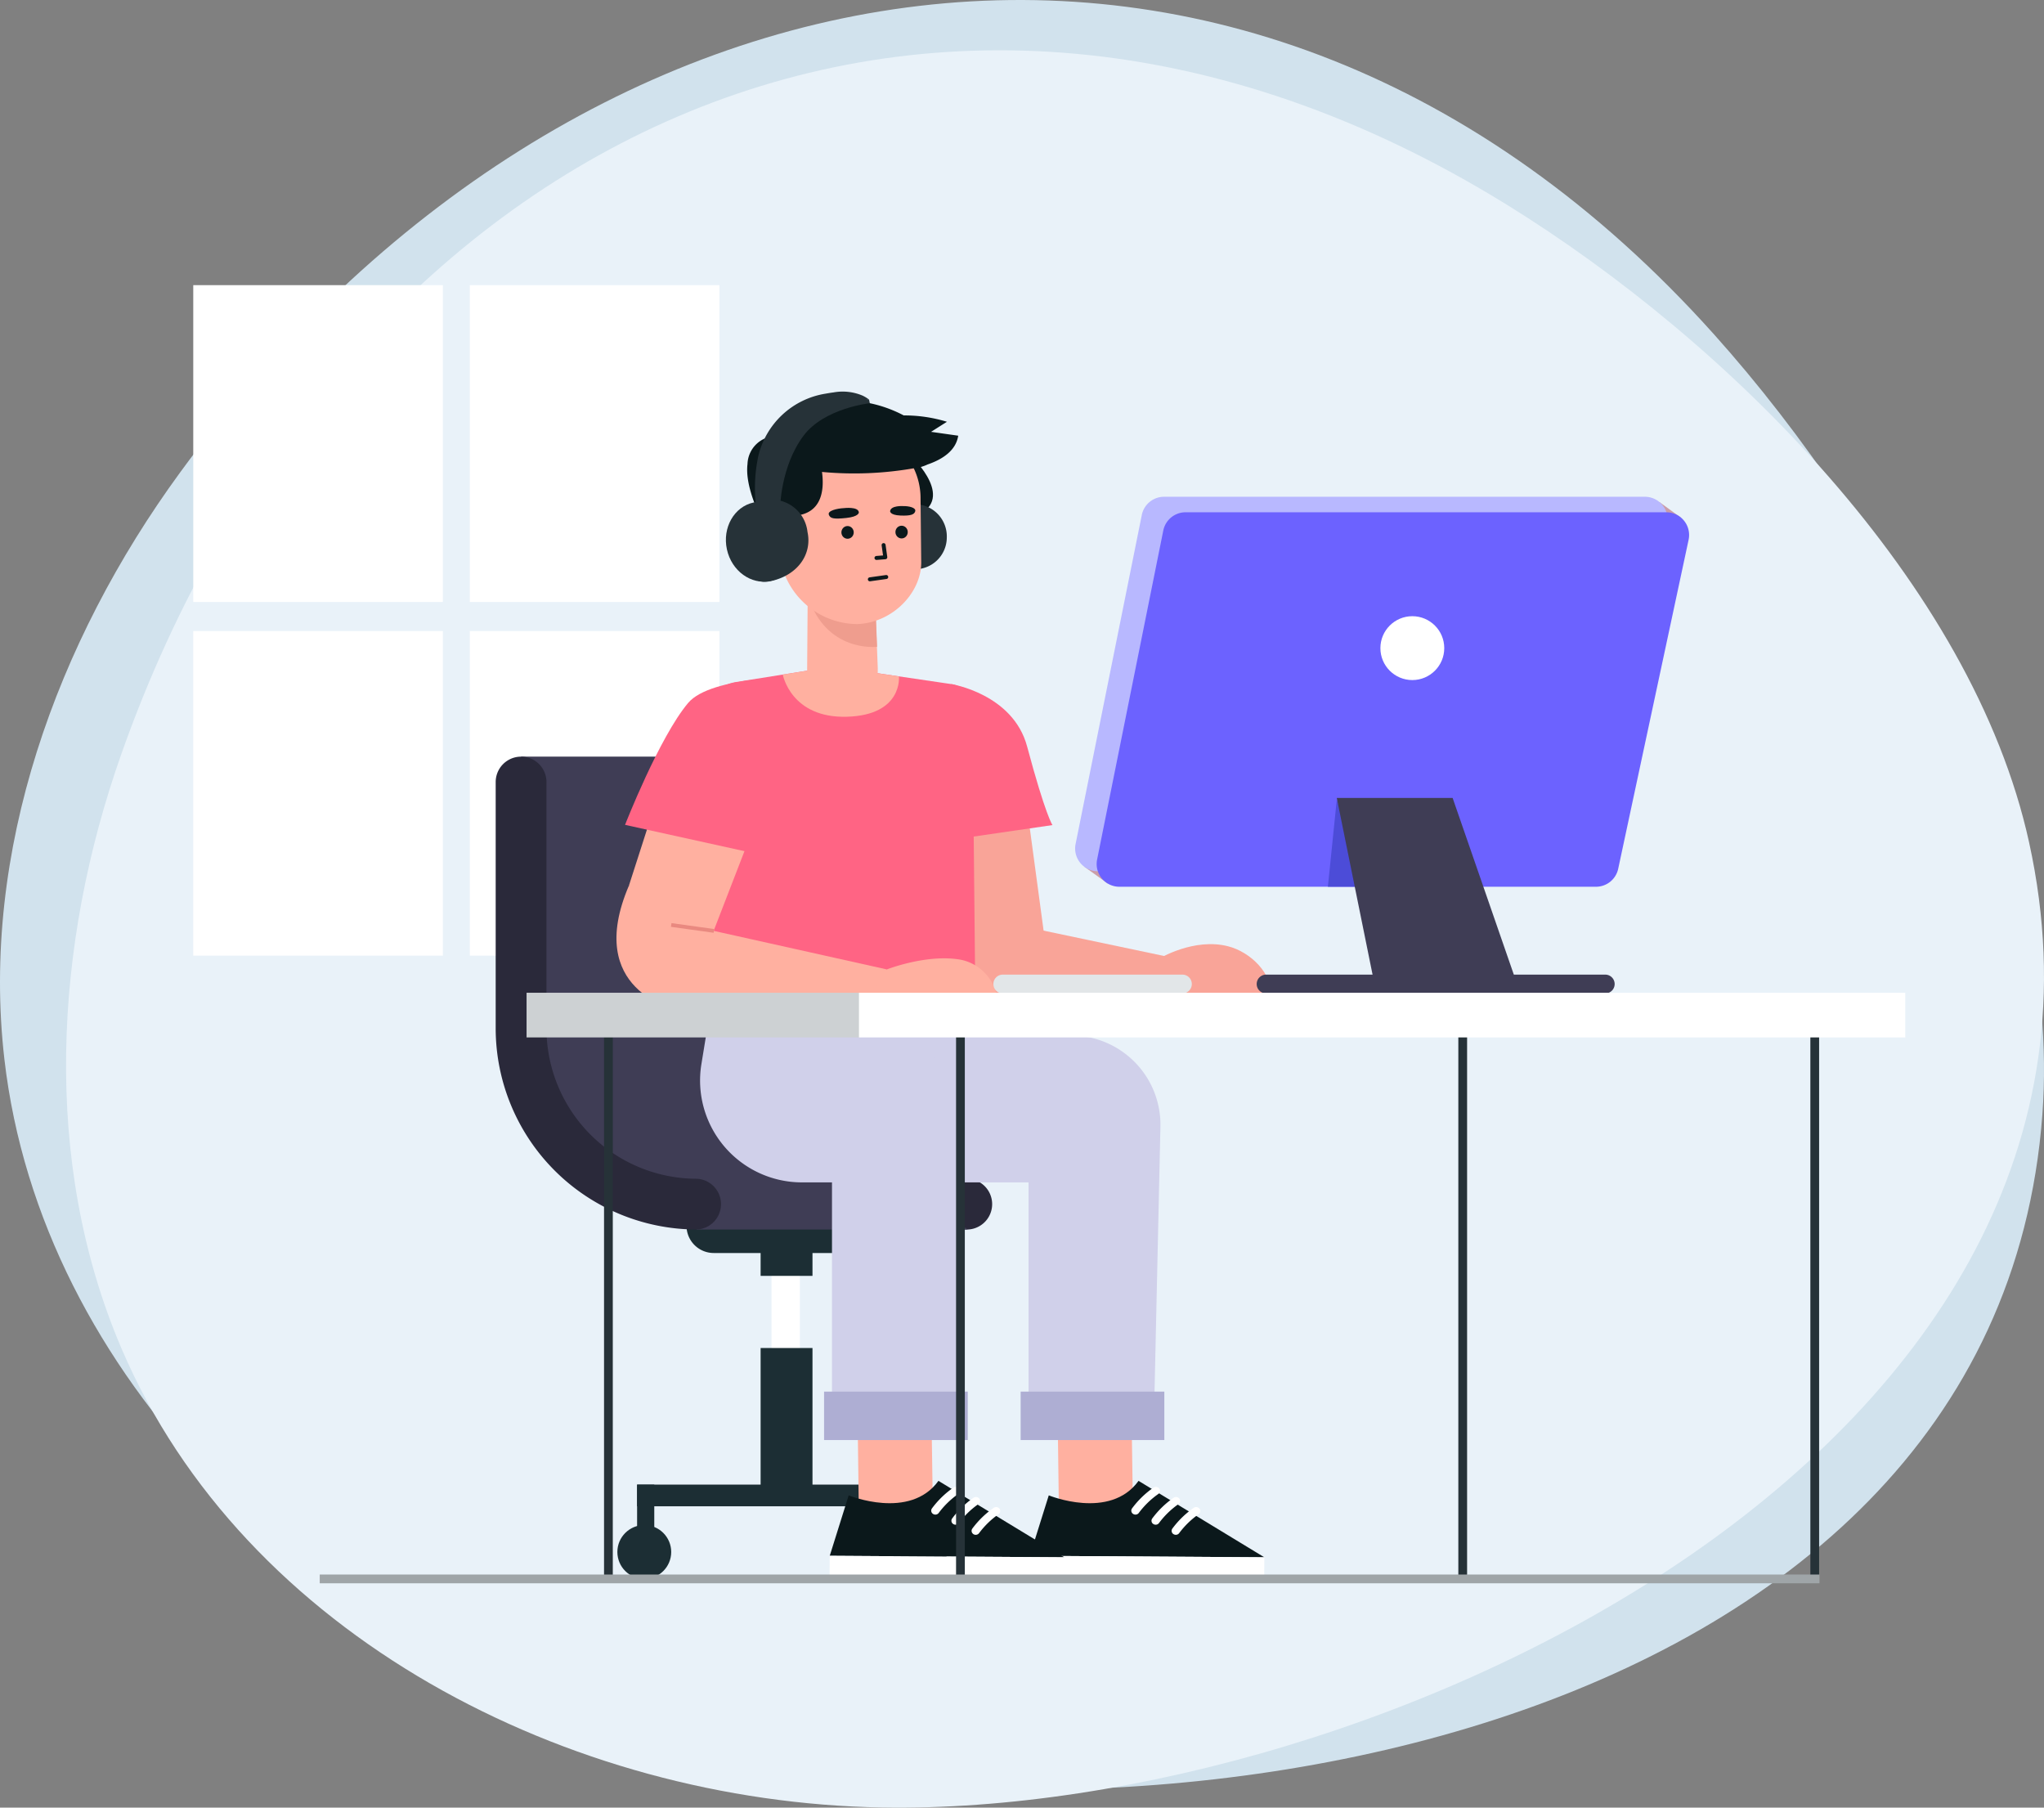 <svg id="Layer_1" data-name="Layer 1" xmlns="http://www.w3.org/2000/svg" viewBox="0 0 270.921 239.554"><rect x="0" y="0" width="270.921" height="239.554" fill="#808080" stroke="none"/><defs><style>.cls-1{fill:#d1e2ed;}.cls-2{fill:#e9f2f9;}.cls-3{fill:#fff;}.cls-4{fill:#1c2e34;}.cls-5{fill:#2a293a;}.cls-6{fill:#3f3d55;}.cls-7{fill:#ffb0a0;}.cls-8{fill:#0b181b;}.cls-9{fill:#d0d0ea;}.cls-10{fill:#aeaed3;}.cls-11{fill:#f9a498;}.cls-12{fill:#ff6484;}.cls-13,.cls-16,.cls-18,.cls-24,.cls-26{fill:none;}.cls-13{stroke:#e98980;stroke-width:0.5px;}.cls-13,.cls-24,.cls-26{stroke-miterlimit:10;}.cls-14{fill:#263238;}.cls-15{fill:#ef9d8e;}.cls-16{stroke:#0b181b;stroke-width:0.527px;}.cls-16,.cls-18{stroke-linecap:round;stroke-linejoin:round;}.cls-17{fill:#ffba99;}.cls-18{stroke:#312220;stroke-width:0.558px;}.cls-19{fill:#cb9da8;}.cls-20{fill:#b8b8ff;}.cls-21{fill:#6c62ff;}.cls-22{fill:#4c4cd8;}.cls-23{fill:#e2e6e8;}.cls-24{stroke:#263238;}.cls-24,.cls-26{stroke-width:1.161px;}.cls-25{fill:#cdd1d3;}.cls-26{stroke:#9fa5a8;}</style></defs><title>details-2</title><path class="cls-1" d="M227.136,44.258c23.589,26.3,46.235,67.342,43.571,103.422-6.225,84.261-123.89,102.1-188.307,81.97C41.463,216.856,5.457,182.588.582,140.365c-3.171-27.477,6.9-55.328,23.276-77.736C76-8.754,165.206-24.785,227.136,44.258Z"/><path class="cls-2" d="M199.731,27.134c29.214,18.058,61.652,50.118,69.208,84.475,17.647,80.244-86.644,129.066-152.055,127.925C75.318,238.809,32.361,216.72,16.1,178.7c-10.583-24.743-8.971-53.459,0-78.824C44.665,19.076,123.035-20.272,199.731,27.134Z"/><rect class="cls-3" x="25.616" y="37.789" width="33.086" height="41.984"/><rect class="cls-3" x="25.616" y="83.624" width="33.086" height="43.018"/><rect class="cls-3" x="62.269" y="37.789" width="33.086" height="41.984"/><rect class="cls-3" x="62.269" y="83.624" width="33.086" height="43.018"/><rect class="cls-3" x="102.261" y="167.52" width="3.758" height="13.278"/><path class="cls-4" d="M113.975,166.053H94.6a3.606,3.606,0,0,1-3.606-3.606h0a3.606,3.606,0,0,1,3.606-3.606h19.375a3.606,3.606,0,0,1,3.606,3.606h0a3.606,3.606,0,0,1-3.606,3.606h0Z"/><rect class="cls-4" x="100.816" y="164.367" width="6.875" height="4.716"/><rect class="cls-4" x="100.816" y="178.643" width="6.875" height="20.646"/><rect class="cls-4" x="84.444" y="196.745" width="38.823" height="2.873"/><rect class="cls-4" x="84.444" y="196.745" width="2.277" height="8.93"/><circle class="cls-4" cx="85.397" cy="205.675" r="3.568"/><rect class="cls-4" x="120.99" y="196.745" width="2.277" height="8.93"/><circle class="cls-4" cx="121.943" cy="205.675" r="3.568"/><path class="cls-5" d="M128.292,162.939a26.684,26.684,0,0,1-26.653-26.653V103.639a3.366,3.366,0,0,1,6.732,0v32.653a19.944,19.944,0,0,0,19.921,19.922A3.366,3.366,0,0,1,128.292,162.939Z"/><polygon class="cls-6" points="105.004 100.271 69.066 100.271 71.252 126.64 70.203 146.473 88.128 157.885 92.354 162.944 128.292 162.944 118.524 156.752 111.239 148.495 108.325 146.714 105.896 130.687 105.734 111.422 105.004 100.271"/><path class="cls-5" d="M92.354,162.939A26.684,26.684,0,0,1,65.7,136.286V103.639a3.366,3.366,0,0,1,6.732,0v32.653a19.944,19.944,0,0,0,19.921,19.922A3.366,3.366,0,0,1,92.354,162.939Z"/><polygon class="cls-7" points="150.185 201.315 149.901 182.02 140.107 181.5 140.377 202.225 149.823 202.285 150.185 201.315"/><path class="cls-8" d="M139.009,198.17s8.1,3.331,11.9-1.92l16.676,10.13-31.087-.2Z"/><rect class="cls-3" x="150.601" y="192.167" width="2.863" height="31.087" transform="translate(-56.653 358.402) rotate(-89.631)"/><path class="cls-3" d="M150.708,200.681a0.546,0.546,0,0,0,.227-0.173,11.344,11.344,0,0,1,2.563-2.5,0.507,0.507,0,0,0,.178-0.694l0-.006h0l-0.019-.028a0.572,0.572,0,0,0-.76-0.145,12.171,12.171,0,0,0-2.844,2.754,0.507,0.507,0,0,0,.094.711h0l0.028,0.02A0.574,0.574,0,0,0,150.708,200.681Z"/><path class="cls-3" d="M153.384,202.02a0.547,0.547,0,0,0,.227-0.173,11.339,11.339,0,0,1,2.563-2.5,0.507,0.507,0,0,0,.178-0.694l0-.006h0l-0.019-.028a0.57,0.57,0,0,0-.76-0.146,12.171,12.171,0,0,0-2.844,2.754,0.507,0.507,0,0,0,.095.711h0l0.027,0.019A0.574,0.574,0,0,0,153.384,202.02Z"/><path class="cls-3" d="M156.059,203.357a0.546,0.546,0,0,0,.227-0.173,11.351,11.351,0,0,1,2.563-2.5,0.507,0.507,0,0,0,.178-0.694l0-.006h0L159,199.956a0.57,0.57,0,0,0-.76-0.145,12.178,12.178,0,0,0-2.844,2.754,0.507,0.507,0,0,0,.095.711h0l0.027,0.019A0.574,0.574,0,0,0,156.059,203.357Z"/><path class="cls-9" d="M114.43,137.179l4.592,3.846c-1.34,8.212-5.767,15.669,2.554,15.669H136.33v33.924l16.555,0.221,0.924-41.561A11.83,11.83,0,0,0,142.2,137.229h-0.2Z"/><rect class="cls-10" x="135.281" y="184.42" width="19.045" height="6.42"/><polygon class="cls-7" points="123.665 201.315 123.381 182.02 113.587 181.5 113.857 202.225 123.302 202.285 123.665 201.315"/><path class="cls-8" d="M112.488,198.17s8.1,3.331,11.9-1.92l16.677,10.13-31.087-.2Z"/><rect class="cls-3" x="124.078" y="192.168" width="2.863" height="31.087" transform="translate(-83.006 331.88) rotate(-89.631)"/><path class="cls-3" d="M124.188,200.681a0.546,0.546,0,0,0,.227-0.173,11.344,11.344,0,0,1,2.563-2.5,0.507,0.507,0,0,0,.178-0.694l0-.006h0l-0.019-.028a0.572,0.572,0,0,0-.76-0.145,12.167,12.167,0,0,0-2.844,2.754,0.507,0.507,0,0,0,.094.711h0l0.028,0.02A0.574,0.574,0,0,0,124.188,200.681Z"/><path class="cls-3" d="M126.864,202.02a0.547,0.547,0,0,0,.227-0.173,11.341,11.341,0,0,1,2.563-2.5,0.507,0.507,0,0,0,.178-0.694l0-.006h0l-0.019-.028a0.57,0.57,0,0,0-.76-0.146,12.171,12.171,0,0,0-2.844,2.754,0.507,0.507,0,0,0,.095.711h0l0.027,0.019A0.574,0.574,0,0,0,126.864,202.02Z"/><path class="cls-3" d="M129.539,203.357a0.546,0.546,0,0,0,.227-0.173,11.351,11.351,0,0,1,2.563-2.5,0.507,0.507,0,0,0,.178-0.694l0-.006h0l-0.019-.028a0.57,0.57,0,0,0-.76-0.145,12.173,12.173,0,0,0-2.844,2.754,0.507,0.507,0,0,0,.095.711h0L129,203.3A0.574,0.574,0,0,0,129.539,203.357Z"/><path class="cls-9" d="M93.594,137.179l-0.627,3.846a13.5,13.5,0,0,0,13.32,15.669h3.988v33.924l16.555,0.221,0.924-41.561a11.829,11.829,0,0,0-11.6-12.049h-0.2Z"/><rect class="cls-10" x="109.226" y="184.42" width="19.045" height="6.42"/><polygon class="cls-11" points="134.773 122.582 157.079 127.278 158.281 131.753 129.073 132.167 126.733 120.037 134.773 122.582"/><path class="cls-11" d="M153.692,127.016s4.561-2.768,9.081-1.613c2.98,0.762,5.933,3.627,5.7,6.694h0l-18.145-.232Z"/><path class="cls-11" d="M136.049,106.458l2.575,19.1s-11.149,5.867-10.915,5.162-2.5-24.258-2.5-24.258H136.05v0Z"/><path class="cls-12" d="M126.09,90.659s8.183,1.288,10.05,8.272c2.432,9.1,3.359,10.412,3.359,10.412l-12.374,1.8Z"/><path class="cls-12" d="M110.361,88.339l15.729,2.319a3.275,3.275,0,0,1,2.8,3.208l0.374,37.313-35.091.1-2.381-32.55,1.3-4.413a5.587,5.587,0,0,1,4.475-3.933Z"/><polygon class="cls-7" points="100.061 109.215 93.49 126.202 83.355 117.38 87.288 105.158 100.061 109.215"/><path class="cls-12" d="M106.457,89.658s-12.214-.109-15.25,3.5c-3.824,4.543-8.361,16.154-8.361,16.154l19.863,4.376Z"/><path class="cls-7" d="M94.624,123.366l22.921,5.105-0.944,5.076-27.085.181S77.4,131.284,83.354,117.38Z"/><path class="cls-7" d="M117.546,128.471s5.386-2.108,9.847-1.275a6.12,6.12,0,0,1,4.833,6.528h0l-18-.165Z"/><line class="cls-13" x1="94.624" y1="123.366" x2="88.965" y2="122.582"/><path class="cls-8" d="M120.864,60.56s6.236,5.86.094,7.985Z"/><path class="cls-14" d="M117.147,71a4.267,4.267,0,0,0,4.056,4.44,4.221,4.221,0,0,0,4.289-4.152h0V71.263a4.266,4.266,0,0,0-4.056-4.44,4.221,4.221,0,0,0-4.289,4.152h0V71Z"/><path class="cls-7" d="M116.015,80.189l0.327,8.31c0.121,2.918-1.557,4.543-4.34,4.625h0c-2.376.069-5.03-.98-5.027-3.556l0.1-13.1Z"/><path class="cls-15" d="M116.25,85.714s-6.747.837-9.149-6.7c-0.756-2.375,8.9.324,8.9,0.324Z"/><path class="cls-7" d="M113.615,82.707h0c4.746-.176,8.51-4.193,8.49-8.2l-0.09-8.383a9.2,9.2,0,0,0-8.764-9.283h0c-4.978-.157-10,3.854-10.137,8.993l0.145,6.531A10.448,10.448,0,0,0,113.615,82.707Z"/><polyline class="cls-16" points="117.117 72.237 117.343 73.85 116.171 73.942"/><path class="cls-8" d="M111.848,67.339s1.937-.243,1.989.573c0,0,.021.553-1.671,0.731s-2.138.067-2.313-.446S110.937,67.382,111.848,67.339Z"/><path class="cls-8" d="M119.691,67.069s-1.611-.106-1.712.666c0,0-.055.523,1.354,0.584s1.859-.142,1.975-0.567C121.439,67.27,120.454,67.05,119.691,67.069Z"/><ellipse class="cls-8" cx="119.501" cy="70.513" rx="0.817" ry="0.843" transform="translate(-0.45 0.769) rotate(-0.368)"/><ellipse class="cls-8" cx="112.34" cy="70.555" rx="0.817" ry="0.843" transform="translate(-0.447 0.717) rotate(-0.365)"/><line class="cls-16" x1="115.293" y1="76.774" x2="117.467" y2="76.468"/><path class="cls-8" d="M127.006,57.739l-3.6-.51c1.052-.669,2.106-1.334,2.106-1.334a19.273,19.273,0,0,0-5.728-.842,16.993,16.993,0,0,0-7.72-1.973c-4.181-.051-7.751,2.215-9.041,4.711h0a3.83,3.83,0,0,0-3.946,3.71h0c-0.617,5.091,5.51,13.5,5.51,13.5l0.687-6.651c3.8-.272,3.975-3.622,3.677-5.807a45.912,45.912,0,0,0,12.212-.493,5.326,5.326,0,0,0,1.76-.487C125.093,60.816,126.715,59.622,127.006,57.739Z"/><path class="cls-17" d="M98.9,72.372a3.413,3.413,0,0,0,3.244,3.551,3.376,3.376,0,0,0,3.431-3.32v-0.02a3.413,3.413,0,0,0-3.244-3.551,3.376,3.376,0,0,0-3.431,3.32v0.02Z"/><path class="cls-18" d="M103.351,73.339s0.064-2.5-2.257-2.177"/><path class="cls-14" d="M115.188,52.956l0.1,0.481s-6.03.634-8.779,4.3c-3.064,4.086-3.112,9.6-3.112,9.6l-1.3.11,0.087-8.737,2.613-2.724,4.165-2.491,2.915-.932Z"/><path class="cls-14" d="M107.031,70.512c0.623,2.871-1.23,5.71-4.871,6.5-2.575.559-3.831-1.606-4.454-4.477A4.8,4.8,0,1,1,107.031,70.512Z"/><ellipse class="cls-14" cx="101.008" cy="71.79" rx="4.77" ry="5.318" transform="translate(-12.926 23.052) rotate(-12.243)"/><path class="cls-14" d="M100.225,67.225a20.341,20.341,0,0,1,.262-6.681,10.918,10.918,0,0,1,8.94-8.375q0.509-.093,1.073-0.169a6.76,6.76,0,0,1,3.86.442,4.624,4.624,0,0,1,.829.513s-5.857.243-8.676,3.375A16.168,16.168,0,0,0,102.7,67.76Z"/><path class="cls-7" d="M103.753,89.4l6.608-1.059,8.789,1.3s0.54,5.128-6.891,5.344S103.753,89.4,103.753,89.4Z"/><polygon class="cls-19" points="143.693 114.841 146.814 117.082 168.949 98.398 222.851 68.641 219.94 66.529 182.964 77.889 143.693 114.841"/><path class="cls-20" d="M151.338,68.252l-8.775,43.6a3.014,3.014,0,0,0,2.955,3.608h63.167a3.014,3.014,0,0,0,2.947-2.383l9.332-43.6a3.014,3.014,0,0,0-2.947-3.645H154.293A3.014,3.014,0,0,0,151.338,68.252Z"/><path class="cls-21" d="M154.187,70.308l-8.772,43.6a3.014,3.014,0,0,0,2.955,3.608h63.167a3.014,3.014,0,0,0,2.947-2.383l9.332-43.6a3.014,3.014,0,0,0-2.947-3.645H157.141A3.014,3.014,0,0,0,154.187,70.308Z"/><polygon class="cls-22" points="177.182 105.986 176.003 117.514 181.13 117.514 177.182 105.986"/><polygon class="cls-6" points="177.182 105.748 182.413 131.563 201.482 131.563 192.538 105.748 177.182 105.748"/><circle class="cls-3" cx="187.196" cy="85.893" r="4.232"/><path class="cls-6" d="M212.762,129.16H167.815a1.247,1.247,0,0,0-1.247,1.247h0a1.247,1.247,0,0,0,1.247,1.247h44.951a1.247,1.247,0,0,0,1.247-1.247h0a1.247,1.247,0,0,0-1.247-1.247h0Z"/><path class="cls-23" d="M156.723,129.16H132.915a1.247,1.247,0,0,0-1.247,1.247h0a1.247,1.247,0,0,0,1.247,1.247h23.807a1.247,1.247,0,0,0,1.247-1.247h0A1.247,1.247,0,0,0,156.723,129.16Z"/><line class="cls-24" x1="127.301" y1="135.627" x2="127.301" y2="209.243"/><line class="cls-24" x1="80.642" y1="135.627" x2="80.642" y2="209.243"/><line class="cls-24" x1="240.534" y1="135.627" x2="240.534" y2="209.243"/><line class="cls-24" x1="193.875" y1="135.627" x2="193.875" y2="209.243"/><rect class="cls-25" x="69.793" y="131.563" width="44.142" height="5.92"/><rect class="cls-3" x="113.851" y="131.563" width="138.681" height="5.92"/><line class="cls-26" x1="241.165" y1="209.243" x2="42.379" y2="209.243"/></svg>